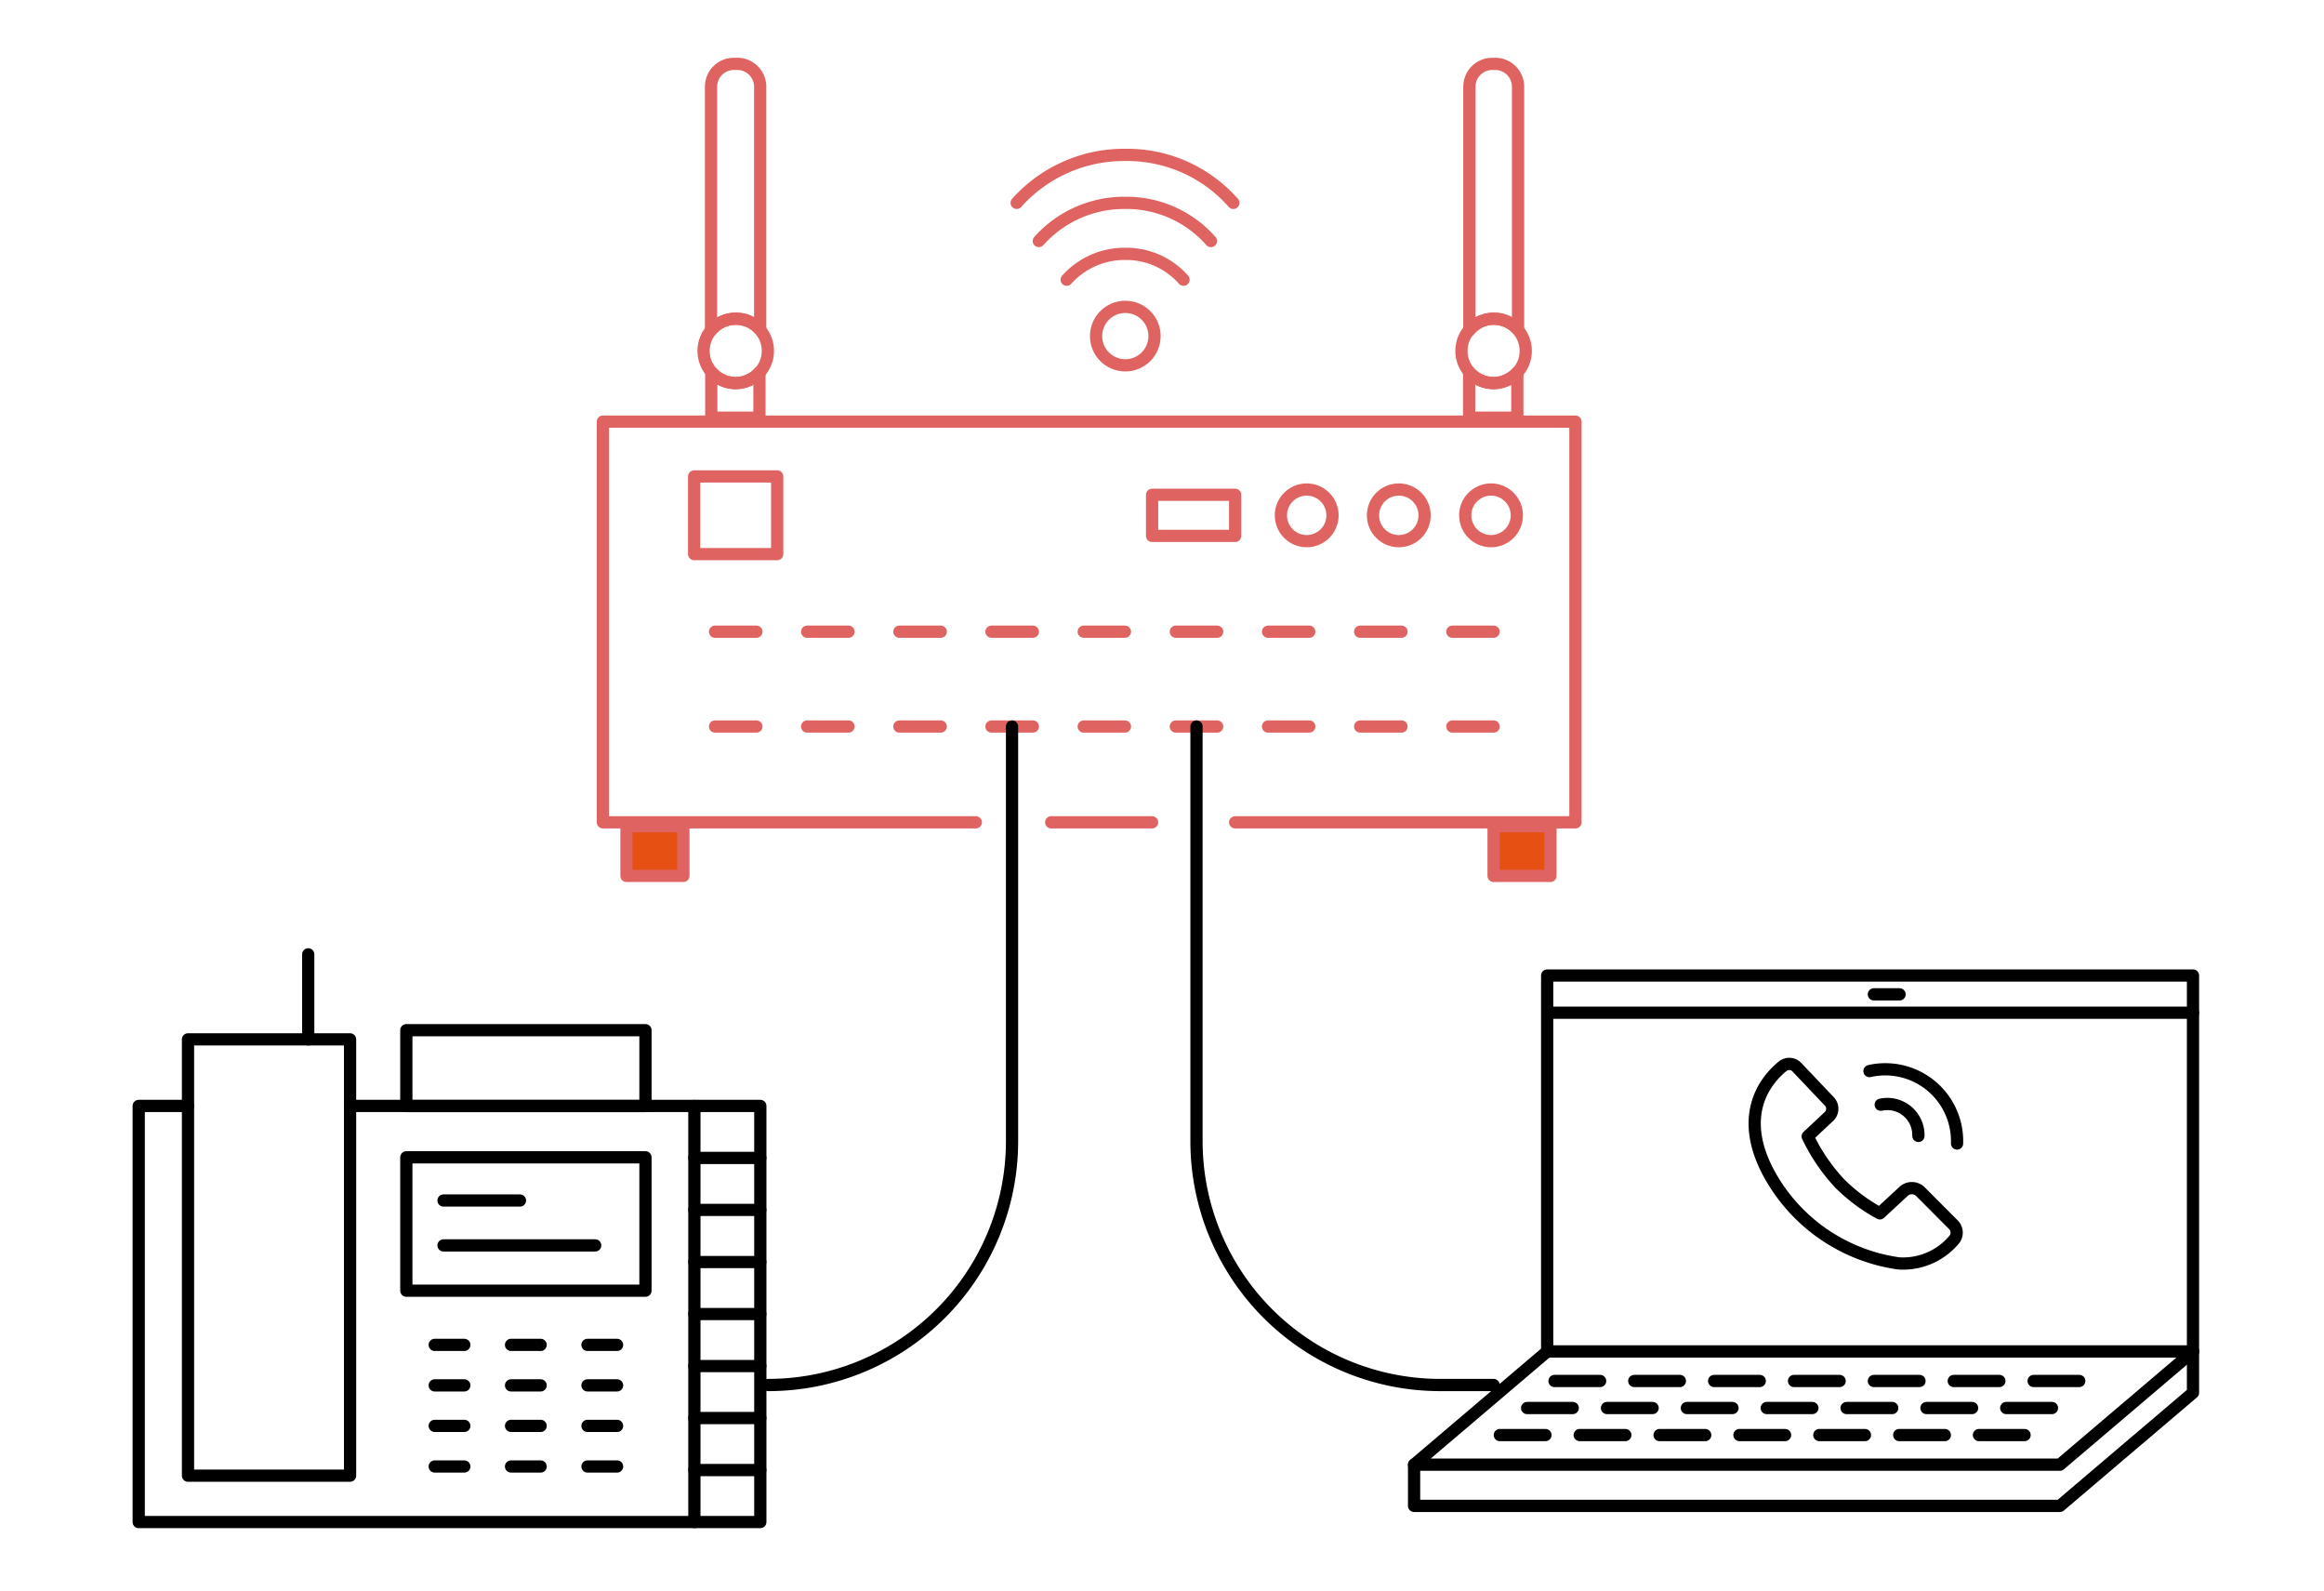 <svg id="Vrstva_1" data-name="Vrstva 1" xmlns="http://www.w3.org/2000/svg" viewBox="0 0 190 130"><defs><style>.cls-1,.cls-3{fill:none;}.cls-1,.cls-2{stroke:#df6360;}.cls-1,.cls-2,.cls-3,.cls-4{stroke-linecap:round;stroke-linejoin:round;}.cls-2{fill:#e65113;}.cls-3,.cls-4{stroke:#000;}.cls-4{fill:#f8f5f1;}</style></defs><title>ip volání</title><circle class="cls-1" cx="92" cy="27.47" r="2.39"/><path class="cls-1" d="M87.21,22.86A6.34,6.34,0,0,1,92,20.75a6.23,6.23,0,0,1,4.76,2.11"/><path class="cls-1" d="M84.93,19.7A9.36,9.36,0,0,1,92,16.58a9.2,9.2,0,0,1,7,3.12"/><path class="cls-1" d="M83.12,16.58A11.76,11.76,0,0,1,92,12.66a11.56,11.56,0,0,1,8.83,3.92"/><circle class="cls-1" cx="60.15" cy="28.68" r="2.63"/><line class="cls-1" x1="94.19" y1="67.21" x2="85.94" y2="67.21"/><polyline class="cls-1" points="79.78 67.21 49.29 67.21 49.29 34.46 128.8 34.46 128.8 67.21 100.98 67.21"/><line class="cls-1" x1="122.11" y1="59.38" x2="118.74" y2="59.38"/><line class="cls-1" x1="114.58" y1="59.38" x2="111.2" y2="59.38"/><line class="cls-1" x1="107.04" y1="59.38" x2="103.67" y2="59.38"/><line class="cls-1" x1="96.13" y1="59.38" x2="99.51" y2="59.38"/><line class="cls-1" x1="91.97" y1="59.38" x2="88.6" y2="59.38"/><line class="cls-1" x1="84.44" y1="59.38" x2="81.06" y2="59.38"/><line class="cls-1" x1="76.91" y1="59.38" x2="73.53" y2="59.38"/><line class="cls-1" x1="69.37" y1="59.38" x2="65.99" y2="59.38"/><line class="cls-1" x1="61.84" y1="59.38" x2="58.46" y2="59.38"/><line class="cls-1" x1="122.11" y1="51.63" x2="118.74" y2="51.63"/><line class="cls-1" x1="114.58" y1="51.63" x2="111.2" y2="51.63"/><line class="cls-1" x1="107.04" y1="51.63" x2="103.67" y2="51.63"/><line class="cls-1" x1="99.51" y1="51.63" x2="96.13" y2="51.63"/><line class="cls-1" x1="91.97" y1="51.63" x2="88.6" y2="51.63"/><line class="cls-1" x1="84.44" y1="51.63" x2="81.06" y2="51.63"/><line class="cls-1" x1="76.91" y1="51.63" x2="73.53" y2="51.63"/><line class="cls-1" x1="69.37" y1="51.63" x2="65.99" y2="51.63"/><line class="cls-1" x1="61.84" y1="51.63" x2="58.46" y2="51.63"/><circle class="cls-1" cx="121.9" cy="42.12" r="2.11"/><circle class="cls-1" cx="114.36" cy="42.12" r="2.11"/><circle class="cls-1" cx="106.83" cy="42.12" r="2.11"/><rect class="cls-1" x="95.91" y="38.73" width="3.36" height="6.79" transform="translate(139.71 -55.47) rotate(90)"/><rect class="cls-1" x="56.97" y="38.73" width="6.35" height="6.79" transform="translate(102.27 -18.03) rotate(90)"/><rect class="cls-2" x="51.22" y="67.53" width="4.65" height="4.06"/><rect class="cls-2" x="122.11" y="67.53" width="4.65" height="4.06"/><rect class="cls-3" x="33.22" y="94.59" width="19.55" height="10.9"/><rect class="cls-3" x="33.22" y="84.2" width="19.55" height="6.2"/><line class="cls-3" x1="35.54" y1="109.92" x2="37.96" y2="109.92"/><line class="cls-3" x1="41.78" y1="109.92" x2="44.2" y2="109.92"/><line class="cls-3" x1="48.03" y1="109.92" x2="50.45" y2="109.92"/><line class="cls-3" x1="35.54" y1="113.23" x2="37.96" y2="113.23"/><line class="cls-3" x1="41.78" y1="113.23" x2="44.2" y2="113.23"/><line class="cls-3" x1="48.03" y1="113.23" x2="50.45" y2="113.23"/><line class="cls-3" x1="35.54" y1="116.54" x2="37.96" y2="116.54"/><line class="cls-3" x1="41.78" y1="116.54" x2="44.2" y2="116.54"/><line class="cls-3" x1="48.03" y1="116.54" x2="50.45" y2="116.54"/><line class="cls-3" x1="35.54" y1="119.86" x2="37.96" y2="119.86"/><line class="cls-3" x1="41.78" y1="119.86" x2="44.2" y2="119.86"/><line class="cls-3" x1="48.03" y1="119.86" x2="50.45" y2="119.86"/><rect class="cls-3" x="15.37" y="84.95" width="13.25" height="35.66"/><line class="cls-3" x1="25.2" y1="84.95" x2="25.2" y2="78"/><line class="cls-4" x1="36.26" y1="98.12" x2="42.51" y2="98.12"/><line class="cls-4" x1="36.26" y1="101.79" x2="48.66" y2="101.79"/><line class="cls-3" x1="56.77" y1="90.39" x2="56.77" y2="124.4"/><line class="cls-3" x1="62.16" y1="94.64" x2="56.77" y2="94.64"/><line class="cls-3" x1="62.16" y1="98.89" x2="56.77" y2="98.89"/><line class="cls-3" x1="62.16" y1="103.15" x2="56.77" y2="103.15"/><line class="cls-3" x1="62.16" y1="107.4" x2="56.77" y2="107.4"/><line class="cls-3" x1="62.16" y1="111.65" x2="56.77" y2="111.65"/><line class="cls-3" x1="62.16" y1="115.9" x2="56.77" y2="115.9"/><line class="cls-3" x1="62.16" y1="120.15" x2="56.77" y2="120.15"/><polyline class="cls-3" points="28.62 90.39 62.16 90.39 62.16 124.4 11.34 124.4 11.34 90.39 15.37 90.39"/><rect class="cls-3" x="126.49" y="79.73" width="52.8" height="30.73" transform="translate(305.78 190.19) rotate(-180)"/><polygon class="cls-3" points="126.49 110.46 179.29 110.46 168.41 119.71 115.61 119.71 126.49 110.46"/><polyline class="cls-3" points="179.29 110.46 179.29 113.83 168.41 123.08 115.61 123.08 115.61 119.71"/><line class="cls-3" x1="127.09" y1="112.87" x2="130.82" y2="112.87"/><line class="cls-3" x1="133.61" y1="112.87" x2="137.34" y2="112.87"/><line class="cls-3" x1="140.14" y1="112.87" x2="143.87" y2="112.87"/><line class="cls-3" x1="146.67" y1="112.87" x2="150.4" y2="112.87"/><line class="cls-3" x1="153.2" y1="112.87" x2="156.93" y2="112.87"/><line class="cls-3" x1="159.73" y1="112.87" x2="163.46" y2="112.87"/><line class="cls-3" x1="166.26" y1="112.87" x2="169.99" y2="112.87"/><line class="cls-3" x1="124.85" y1="115.08" x2="128.58" y2="115.08"/><line class="cls-3" x1="131.38" y1="115.08" x2="135.11" y2="115.08"/><line class="cls-3" x1="137.91" y1="115.08" x2="141.64" y2="115.08"/><line class="cls-3" x1="144.44" y1="115.08" x2="148.17" y2="115.08"/><line class="cls-3" x1="150.97" y1="115.08" x2="154.7" y2="115.08"/><line class="cls-3" x1="157.5" y1="115.08" x2="161.23" y2="115.08"/><line class="cls-3" x1="164.02" y1="115.08" x2="167.76" y2="115.08"/><line class="cls-3" x1="122.62" y1="117.29" x2="126.35" y2="117.29"/><line class="cls-3" x1="129.15" y1="117.29" x2="132.88" y2="117.29"/><line class="cls-3" x1="135.68" y1="117.29" x2="139.41" y2="117.29"/><line class="cls-3" x1="142.21" y1="117.29" x2="145.94" y2="117.29"/><line class="cls-3" x1="148.74" y1="117.29" x2="152.47" y2="117.29"/><line class="cls-3" x1="155.27" y1="117.29" x2="159" y2="117.29"/><line class="cls-3" x1="161.79" y1="117.29" x2="165.52" y2="117.29"/><path class="cls-3" d="M62.81,113.2A19.93,19.93,0,0,0,82.74,93.27V59.38"/><path class="cls-3" d="M122.11,113.2h-4.36A19.93,19.93,0,0,1,97.82,93.27V59.38"/><path class="cls-3" d="M146.88,87.2,149.54,90a.87.87,0,0,1,0,1.24l-1.75,1.64a15.29,15.29,0,0,0,2.62,3.85,14.31,14.31,0,0,0,3.28,2.44l1.92-1.78a1,1,0,0,1,1.39,0l2.71,2.72a.91.91,0,0,1,0,1.27,5.44,5.44,0,0,1-4.48,1.88,14.34,14.34,0,0,1-10.68-7.48c-2.52-4.81-.07-7.61,1.2-8.64A.86.86,0,0,1,146.88,87.2Z"/><path class="cls-3" d="M153.76,90.29a2.54,2.54,0,0,1,3.08,2.55"/><path class="cls-3" d="M152.84,87.54A5.87,5.87,0,0,1,160,93.46"/><line class="cls-3" x1="126.72" y1="82.77" x2="179.29" y2="82.77"/><line class="cls-3" x1="153.2" y1="81.27" x2="155.3" y2="81.27"/><path class="cls-1" d="M60.15,26.05a2.61,2.61,0,0,1,2,.89V7.09a1.87,1.87,0,0,0-1.87-1.87H60a1.87,1.87,0,0,0-1.87,1.87V27A2.61,2.61,0,0,1,60.15,26.05Z"/><path class="cls-1" d="M60.15,31.31a2.61,2.61,0,0,1-2-.91v3.74h3.94V30.42A2.61,2.61,0,0,1,60.15,31.31Z"/><path class="cls-1" d="M122.11,26.05a2.61,2.61,0,0,1,2,.89V7.09a1.87,1.87,0,0,0-1.87-1.87H122a1.87,1.87,0,0,0-1.87,1.87V27A2.61,2.61,0,0,1,122.11,26.05Z"/><path class="cls-1" d="M122.11,31.31a2.61,2.61,0,0,1-2-.91v3.74h3.94V30.42A2.61,2.61,0,0,1,122.11,31.31Z"/><circle class="cls-1" cx="122.11" cy="28.68" r="2.63"/></svg>